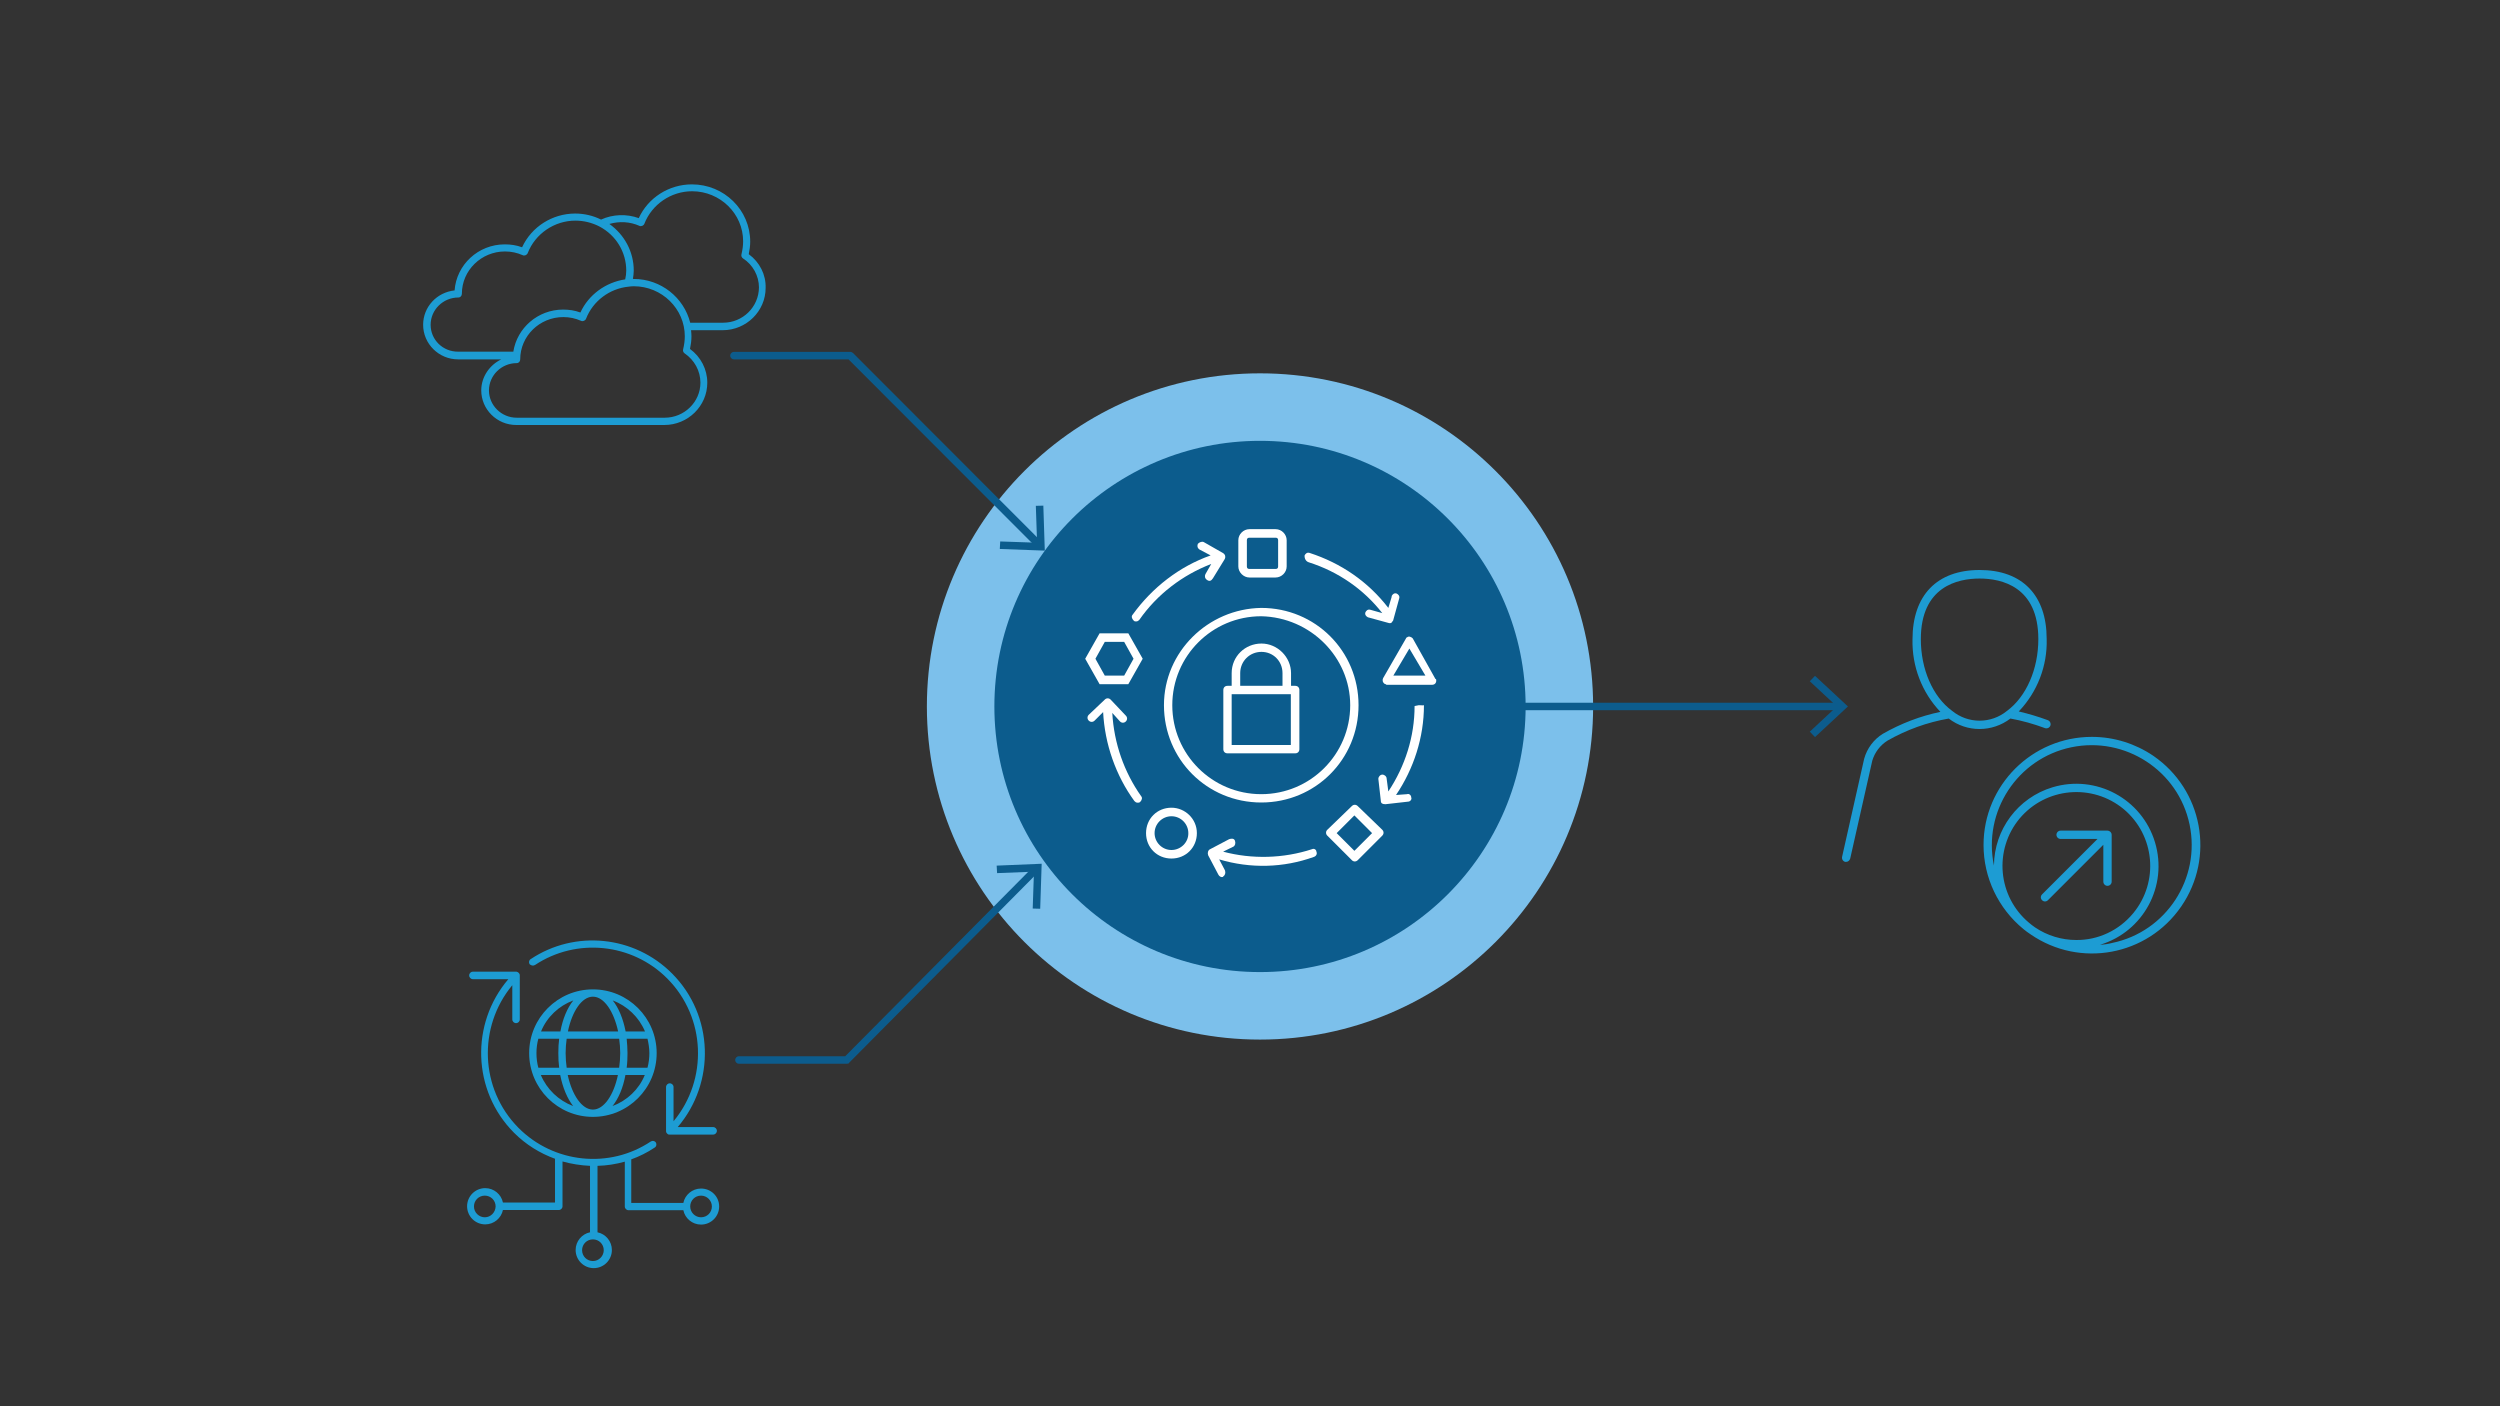 <svg xml:space="preserve" style="enable-background:new 0 0 1200 675;" viewBox="0 0 1200 675" y="0px" x="0px" xmlns:xlink="http://www.w3.org/1999/xlink" xmlns="http://www.w3.org/2000/svg" id="Layer_1" version="1.1">
<rect x="0" y="0" width="1200" height="675" fill="#333333" stroke="none"/>
<style type="text/css">
	.st0{fill:#7CC0EB;}
	.st1{fill:#1D9CD3;}
	.st2{fill:#0C5C8D;}
	.st3{fill:#FFFFFF;}
	.st4{fill:#0C5C8C;}
</style>
<g id="cloud-multi_00000135685864748133054600000018320331393306678179_">
	<g id="Isolation_Mode_00000061462433492116338660000012408843109355765163_">
		<g>
			<path d="M359.4,122c0.4-2,0.7-4,0.7-6c0-15.2-12.5-27.5-28-27.5c-11,0-21,6.4-25.5,16.2c-5.8-2.1-12.4-1.9-18.1,0.7
				c-3.8-1.9-8.1-2.9-12.4-2.9c-11,0-21,6.4-25.5,16.2c-2.7-1-5.4-1.4-8.3-1.4c-12.8,0-23.2,9.8-24.1,22.1
				c-8.5,0.9-15.1,7.9-15.1,16.5c0,9.1,7.5,16.6,16.8,16.6h20.7c-5.6,2.7-9.6,8.4-9.6,14.9c0,9.1,7.5,16.6,16.8,16.6h71.1
				c11.3,0,20.6-9.1,20.6-20.3c0-6.4-3.1-12.4-8.3-16.2c0.4-2,0.7-4,0.7-6c0-1-0.1-2-0.2-3h15.2c11.3,0,20.6-9.1,20.6-20.3
				C367.7,131.8,364.6,125.8,359.4,122z M206.7,155.9c0-7.2,6-13.1,13.3-13.1c1,0,1.7-0.8,1.7-1.8c0-11.2,9.3-20.3,20.7-20.3
				c3,0,5.8,0.6,8.5,1.8c0.4,0.2,0.9,0.2,1.4,0c0.4-0.2,0.8-0.5,1-1c3.6-9.3,12.8-15.6,22.9-15.6c4,0,8,1,11.5,2.8c0,0,0,0,0,0
				c8,4.2,12.9,12.3,12.9,21.2c0,1.4-0.2,2.8-0.5,4.2c-9.4,1.4-17.6,7.4-21.5,15.9c-2.7-1-5.4-1.4-8.3-1.4
				c-12.1,0-22.1,8.8-23.9,20.2H220C212.6,168.9,206.7,163.1,206.7,155.9z M336.2,183.7c0,9.2-7.7,16.8-17.1,16.8H248
				c-7.3,0-13.3-5.9-13.3-13.1c0-7.2,6-13.1,13.3-13.1c1,0,1.7-0.8,1.7-1.8c0-11.2,9.3-20.3,20.7-20.3c3,0,5.8,0.6,8.5,1.8
				c0.4,0.2,0.9,0.2,1.4,0c0.4-0.2,0.8-0.5,1-1c3.3-8.5,11.3-14.5,20.4-15.4h0c0,0,0,0,0,0c0.8-0.1,1.7-0.2,2.5-0.2
				c13.5,0,24.5,10.8,24.5,24c0,2.1-0.3,4.2-0.8,6.3c-0.2,0.7,0.1,1.5,0.7,1.9C333.3,172.8,336.2,178,336.2,183.7z M347.1,154.9
				h-15.8c-3-12-14-21-27.1-21c-0.1,0-0.3,0-0.4,0c0.2-1.4,0.4-2.7,0.4-4c0-9-4.4-17.2-11.7-22.4c4.8-1.4,9.9-1.1,14.4,0.9
				c0.4,0.2,0.9,0.2,1.4,0c0.4-0.2,0.8-0.5,1-1c3.6-9.3,12.8-15.6,22.9-15.6c13.5,0,24.5,10.8,24.5,24c0,2.1-0.3,4.2-0.8,6.3
				c-0.2,0.7,0.1,1.5,0.7,1.9c4.8,3.1,7.7,8.4,7.7,14C364.2,147.4,356.5,154.9,347.1,154.9z" class="st1"></path>
		</g>
	</g>
</g>
<g id="network-globe-edge-rotating-arrows_00000109720754206994201970000007783829573052473790_">
	<path d="M256.8,463.2c19.9-13.2,46.6-10.5,63.5,6.5c18.6,18.7,19.6,48.5,3,68.5v-16.4c0-1-0.8-1.8-1.8-1.8
		s-1.8,0.8-1.8,1.8v21l0,0c0,0.2,0,0.5,0.1,0.7c0.1,0.2,0.2,0.4,0.4,0.6l0,0c0,0,0,0,0,0c0.2,0.2,0.3,0.3,0.5,0.4
		c0.2,0.1,0.4,0.1,0.7,0.1h20.9c1,0,1.8-0.8,1.8-1.8s-0.8-1.8-1.8-1.8h-17c18.2-21.3,17.4-53.6-2.7-73.7
		c-18.1-18.2-46.6-21.1-67.9-6.9c-0.8,0.5-1,1.6-0.5,2.4C254.9,463.5,256,463.7,256.8,463.2L256.8,463.2z" class="st1"></path>
	<path d="M284.6,536.1c16.9,0,30.6-13.7,30.6-30.6s-13.7-30.6-30.6-30.6c-16.9,0-30.6,13.7-30.6,30.6
		C254,522.4,267.7,536.1,284.6,536.1z M259.6,516h9.3c1.2,6.1,3.4,11.3,6.2,14.9C268.2,528.3,262.5,522.9,259.6,516L259.6,516z
		 M284.6,478.4c5.3,0,10,7,12.1,16.7h-24.1C274.6,485.4,279.3,478.4,284.6,478.4L284.6,478.4z M297.2,498.6c0.3,2.2,0.5,4.5,0.5,6.9
		c0,2.4-0.2,4.7-0.5,7H272c-0.3-2.2-0.5-4.6-0.5-7c0-2.4,0.2-4.7,0.5-6.9H297.2z M311.7,505.5c0,2.4-0.3,4.7-0.9,7h-10
		c0.3-2.2,0.4-4.6,0.4-7c0-2.4-0.2-4.7-0.4-6.9h10C311.3,500.8,311.7,503.1,311.7,505.5L311.7,505.5z M284.6,532.6
		c-5.3,0-10-7-12.1-16.6h24.1C294.6,525.6,289.9,532.6,284.6,532.6L284.6,532.6z M268.4,512.5h-10c-0.6-2.2-0.9-4.5-0.9-7
		c0-2.4,0.3-4.7,0.9-6.9h10c-0.3,2.2-0.4,4.5-0.4,6.9C268,507.9,268.1,510.2,268.4,512.5L268.4,512.5z M294,530.9
		c2.9-3.6,5.1-8.8,6.2-14.9h9.3C306.7,522.9,301,528.3,294,530.9L294,530.9z M309.6,495.1h-9.3c-1.2-6.2-3.4-11.4-6.2-14.9
		C301,482.8,306.7,488.2,309.6,495.1L309.6,495.1z M275.2,480.2c-2.9,3.6-5.1,8.8-6.2,14.9h-9.3
		C262.5,488.2,268.2,482.8,275.2,480.2L275.2,480.2z" class="st1"></path>
	<path d="M336.5,570.5c-4.2,0-7.7,3-8.5,6.9h-25v-20.9c3.9-1.4,7.7-3.3,11.3-5.7c0.8-0.5,1-1.6,0.5-2.4
		c-0.5-0.8-1.6-1-2.4-0.5c-19.9,13.3-46.6,10.5-63.5-6.5c-18.6-18.7-19.6-48.5-3-68.5v16.4c0,1,0.8,1.8,1.8,1.8s1.8-0.8,1.8-1.8v-21
		l0,0c0-0.2,0-0.5-0.1-0.7c-0.1-0.2-0.2-0.4-0.4-0.6l0,0c0,0,0,0,0,0c-0.2-0.2-0.3-0.3-0.5-0.4c-0.1,0-0.2,0-0.3-0.1
		c-0.1,0-0.2-0.1-0.3-0.1h-20.9c-1,0-1.8,0.8-1.8,1.8s0.8,1.8,1.8,1.8h17c-18.2,21.3-17.4,53.5,2.7,73.7c5.7,5.7,12.5,9.9,19.7,12.5
		v21h-25c-0.8-3.9-4.3-6.9-8.5-6.9c-4.8,0-8.7,3.9-8.7,8.7s3.9,8.7,8.7,8.7c4.2,0,7.7-3,8.5-6.9h26.8c1,0,1.8-0.8,1.8-1.8v-21.5
		c4.3,1.2,8.8,1.9,13.2,2.1v31.9c-3.9,0.8-6.9,4.3-6.9,8.5c0,4.8,3.9,8.7,8.7,8.7s8.7-3.9,8.7-8.7c0-4.2-3-7.7-6.9-8.5v-31.9
		c4.4-0.1,8.8-0.8,13.1-2v21.5c0,1,0.8,1.8,1.8,1.8H328c0.8,3.9,4.3,6.9,8.5,6.9c4.8,0,8.7-3.9,8.7-8.7S341.3,570.5,336.5,570.5
		L336.5,570.5z M232.7,584.3c-2.8,0-5.2-2.3-5.2-5.2c0-2.9,2.3-5.2,5.2-5.2s5.2,2.3,5.2,5.2C237.8,582,235.5,584.3,232.7,584.3z
		 M289.8,600.1c0,2.8-2.3,5.2-5.2,5.2s-5.2-2.3-5.2-5.2c0-2.9,2.3-5.2,5.2-5.2S289.8,597.2,289.8,600.1z M336.5,584.3
		c-2.8,0-5.2-2.3-5.2-5.2c0-2.9,2.3-5.2,5.2-5.2c2.8,0,5.2,2.3,5.2,5.2C341.7,582,339.4,584.3,336.5,584.3z" class="st1"></path>
</g>
<g id="user-scale_00000096034222468443453940000013621868949756186300_">
	<path d="M981.6,349.5c0.2,0.1,0.5,0.1,0.7,0.1c1.1,0,2-0.9,2-2c0-0.8-0.5-1.6-1.3-1.9c-4.6-1.7-9.3-3.1-14-4.2
		c8.9-9.3,13.8-21.9,13.4-34.8c0-21-11.7-33.1-32.2-33.1S918,285.8,918,306.9c-0.3,12.9,4.5,25.5,13.4,34.8c-9.7,2-19,5.6-27.6,10.5
		c-4.4,2.7-7.6,7-9,12l-10.6,47.1c-0.2,1.1,0.4,2.1,1.5,2.4c0,0,0,0,0,0c0.1,0,0.3,0,0.4,0c0.9,0,1.7-0.6,2-1.6l10.6-47
		c1.2-4,3.8-7.4,7.3-9.6c9.1-5.2,19.1-8.8,29.4-10.6c8.7,6.7,20.8,6.7,29.6,0C970.6,345.9,976.2,347.5,981.6,349.5z M937,341.2
		L937,341.2c-9.3-6.8-15-20-15-34.4c0-25.3,17.7-29.1,28.2-29.1s28.2,3.8,28.2,29.1c0,14.4-5.8,27.6-15,34.4l0,0
		C955.7,347.5,944.7,347.5,937,341.2z" class="st1"></path>
	<path d="M1012.4,398.9c-0.2-0.1-0.5-0.2-0.8-0.2h-22.5c-1.1,0-2,0.9-2,2c0,1.1,0.9,2,2,2h17.7l-26.6,26.6
		c-0.8,0.8-0.8,2,0,2.8c0.8,0.8,2,0.8,2.8,0l26.6-26.6v17.7c0,1.1,0.9,2,2,2c1.1,0,2-0.9,2-2v-22.5
		C1013.6,399.9,1013.1,399.2,1012.4,398.9L1012.4,398.9z" class="st1"></path>
	<path d="M1004.1,353.7c-28.7,0-52,23.2-52,51.9c0,15.7,7.1,30.5,19.2,40.4c1.1,0.9,2.2,1.7,3.4,2.5
		c23.7,16.3,56,10.3,72.3-13.4s10.3-56-13.4-72.3C1024.9,356.9,1014.7,353.7,1004.1,353.7z M996.6,451.2c-7,0-13.9-2.1-19.7-6
		c-1-0.7-2.1-1.5-3-2.3c-15-12.6-17-34.9-4.5-50c12.6-15,34.9-17,50-4.5c15,12.6,17,34.9,4.5,50
		C1017.1,446.6,1007.1,451.3,996.6,451.2z M1008,453.5c20.9-6.3,32.7-28.3,26.4-49.2s-28.3-32.7-49.2-26.4
		c-16.6,5-28,20.3-28.1,37.6c-5.4-25.9,11.2-51.4,37.1-56.8c25.9-5.4,51.4,11.2,56.8,37.1c5.4,25.9-11.2,51.4-37.1,56.8
		C1012,453.1,1010,453.4,1008,453.5z" class="st1"></path>
</g>
<circle r="159.9" cy="339.1" cx="604.8" class="st0"></circle>
<circle r="127.5" cy="339.1" cx="604.8" class="st2"></circle>
<g>
	<path d="M406.5,510.6h-51.8c-1,0-1.8-0.8-1.8-1.8s0.8-1.8,1.8-1.8h51l90.2-90.9c0.7-0.7,1.8-0.7,2.5,0s0.7,1.8,0,2.5
		l-90.8,91.5C407.5,510.5,407,510.6,406.5,510.6L406.5,510.6z" class="st2"></path>
	<polygon points="499.3,436.2 495.7,436.1 496.3,418.4 478.6,419.1 478.4,415.5 500,414.6" class="st2"></polygon>
</g>
<g>
	<path d="M498.8,263.3c-0.5,0-0.9-0.2-1.3-0.5l-90.2-90.3h-55c-1,0-1.8-0.8-1.8-1.8s0.8-1.8,1.8-1.8h55.8
		c0.5,0,0.9,0.2,1.3,0.5l90.7,90.8c0.7,0.7,0.7,1.8,0,2.5C499.7,263.1,499.2,263.3,498.8,263.3L498.8,263.3z" class="st2"></path>
	<polygon points="479.9,263.5 480.1,259.9 497.8,260.5 497.2,242.8 500.8,242.7 501.5,264.3" class="st2"></polygon>
</g>
<g>
	<path d="M883.1,340.9H729.8c-1,0-1.8-0.8-1.8-1.8s0.8-1.8,1.8-1.8h153.3c1,0,1.8,0.8,1.8,1.8S884.1,340.9,883.1,340.9z" class="st2"></path>
	<polygon points="871.2,353.8 868.7,351.2 881.7,339.1 868.7,327 871.2,324.4 887,339.1" class="st2"></polygon>
</g>
<g id="security-shapes-lock-arrows_00000031887075266915183070000012494409254991634586_">
	<g id="a8360397-1261-4786-9768-f01dc4783983_00000132072951541461138070000011773434615873319335_">
		<path d="M628.2,269.9c14.2,4.5,26.4,13,35.3,24.4l-5.7-1.6c-1.2-0.4-2,0.4-2.4,1.2c-0.4,1.2,0.4,2,1.2,2.4l0,0
			l10.2,2.8h0.4c0.4,0,0.8,0,0.8-0.4c0.4-0.4,0.8-0.8,0.8-1.2l2.8-10.2c0.4-1.2-0.4-2-1.2-2.4c-1.2-0.4-2,0.4-2.4,1.2c0,0,0,0,0,0.4
			l-1.6,5.3c-9.7-12.6-22.7-21.5-37.8-26.4c-1.2-0.4-2,0.4-2.4,1.2C626.1,268.2,626.9,269.5,628.2,269.9L628.2,269.9z" class="st3"></path>
		<path d="M681,338.9l2-0.4h-2l-2,0.4c0,14.6-4.5,28.8-12.6,41l-0.8-6.1c0-1.2-1.2-2-2-2c-1.2,0-2,1.2-2,2l0,0l1.2,10.6
			c0,1.2,0.8,1.6,2,1.6c0,0,0,0,0.4,0l10.6-1.2c1.2,0,2-1.2,1.6-2c0-1.2-1.2-2-2-1.6l-5.3,0.4c8.5-12.6,13.4-27.6,13.4-43.1
			L681,338.9z" class="st3"></path>
		<path d="M629.8,407.6c-13.8,4.5-28.8,4.9-42.7,1.2l4.9-2.4c0.8-0.4,1.2-1.6,0.8-2.8s-1.6-1.2-2.8-0.8l0,0l-9.3,4.9
			c-0.8,0.4-1.2,1.6-0.8,2.8l4.9,9.3c0.4,0.8,1.2,1.2,1.6,1.2s0.8,0,0.8-0.4c0.8-0.4,1.2-1.6,0.8-2.8l-2.8-5.3
			c15,4.5,30.9,4.1,45.5-1.2c1.2-0.4,1.6-1.6,1.2-2.4C631.8,407.6,630.6,407.2,629.8,407.6z" class="st3"></path>
		<path d="M533.9,342.2l3.7,4.1c0.8,0.8,2,0.8,2.8,0c0.8-0.8,0.8-2,0-2.8l-7.3-7.7c-0.8-0.8-2-0.8-2.8,0l0,0l-7.7,7.3
			c-0.8,0.8-0.8,2,0,2.8c0.8,0.8,2,0.8,2.8,0l4.1-4.1c0.8,15.4,6.1,30.5,15,42.7c0.4,0.4,0.8,0.8,1.6,0.8c0.4,0,0.8,0,1.2-0.4
			c0.8-0.8,1.2-2,0.4-2.8l0,0C539.6,370.6,534.7,356.8,533.9,342.2z" class="st3"></path>
		<path d="M562.3,387.7c-6.9,0-12.2,5.3-12.2,12.2c0,6.9,5.3,12.2,12.2,12.2s12.2-5.3,12.2-12.2
			C574.5,393,568.8,387.7,562.3,387.7L562.3,387.7z M562.3,408c-4.5,0-8.1-3.7-8.1-8.1c0-4.5,3.7-8.1,8.1-8.1c4.5,0,8.1,3.7,8.1,8.1
			C570.5,404.3,566.8,408,562.3,408L562.3,408z" class="st3"></path>
		<path d="M545.3,298.3c0.8,0,1.2-0.4,1.6-0.8c8.5-12.2,20.7-21.5,34.5-26.8l-2.8,4.9c-0.4,0.8-0.4,2,0.8,2.8
			c1.2,0.8,2,0.4,2.8-0.8l5.7-9.3c0.4-0.8,0.4-2-0.8-2.8l-9.3-5.3c-0.8-0.4-2,0-2.8,0.8c-0.4,0.8-0.4,2,0.8,2.8l5.3,2.8
			c-15,5.3-28,15.4-37.4,28.4c-0.8,0.8-0.4,2,0.4,2.8C544.5,298.3,544.9,298.3,545.3,298.3L545.3,298.3z" class="st3"></path>
		<path d="M678.1,306.4c-0.8-0.8-2-1.2-2.8-0.4c-0.4,0-0.4,0.4-0.4,0.4l-11,19.1c-0.4,0.8-0.4,2,0.8,2.8
			c0.4,0,0.8,0.4,0.8,0.4h21.9c1.2,0,2-0.8,2-2c0-0.4,0-0.8-0.4-0.8L678.1,306.4z M668.8,324.3l7.7-13l7.7,13H668.8z" class="st3"></path>
		<path d="M599.7,277.2h12.6c2.8,0,5.3-2.4,5.3-5.3v-12.6c0-2.8-2.4-5.3-5.3-5.3h-12.6c-2.8,0-5.3,2.4-5.3,5.3v12.6
			C594.4,274.7,596.9,277.2,599.7,277.2L599.7,277.2z M598.5,259.3c0-0.8,0.4-1.2,1.2-1.2h12.6c0.8,0,1.2,0.4,1.2,1.2v12.6
			c0,0.8-0.4,1.2-1.2,1.2h-12.6c-0.8,0-1.2-0.4-1.2-1.2V259.3z" class="st3"></path>
		<path d="M527.8,304l-6.9,12.2l6.9,12.2h13.8l6.9-12.2l-6.9-12.2H527.8z M539.6,324.3h-9.3l-4.5-8.1l4.5-8.1h9.3
			l4.5,8.1L539.6,324.3z" class="st3"></path>
		<path d="M651.7,386.9c-0.8-0.8-2-0.8-2.8,0l-11.8,11.4c-0.8,0.8-0.8,2,0,2.8l11.8,11.8c0.8,0.8,2,0.8,2.8,0l11.8-11.8
			c0.8-0.8,0.8-2,0-2.8L651.7,386.9z M650.1,408.4l-8.5-8.5l8.5-8.5l8.5,8.5L650.1,408.4z" class="st3"></path>
		<path d="M558.7,338.5c0,26,20.7,46.7,46.7,46.7c26,0,46.7-20.7,46.7-46.7s-20.7-46.7-46.7-46.7
			C579.8,292.2,558.7,312.9,558.7,338.5z M648.1,338.5c0,23.6-19.1,42.7-42.7,42.7s-42.7-19.1-42.7-42.7c0-23.6,19.1-42.7,42.7-42.7
			C629,296.3,648.1,315.4,648.1,338.5z" class="st3"></path>
		<path d="M591.2,323.1v6.1h-2c-1.2,0-2,0.8-2,2v28.4c0,1.2,0.8,2,2,2h32.5c1.2,0,2-0.8,2-2v-28.4c0-1.2-0.8-2-2-2h-2
			v-6.1c0-7.7-6.5-14.2-14.2-14.2C597.7,308.9,591.2,315,591.2,323.1z M619.6,357.6h-28.4v-24.4h28.4V357.6z M615.6,323.1v6.1h-20.3
			v-6.1c0-5.7,4.5-10.2,10.2-10.2S615.6,317.4,615.6,323.1z" class="st3"></path>
	</g>
</g>
</svg>

